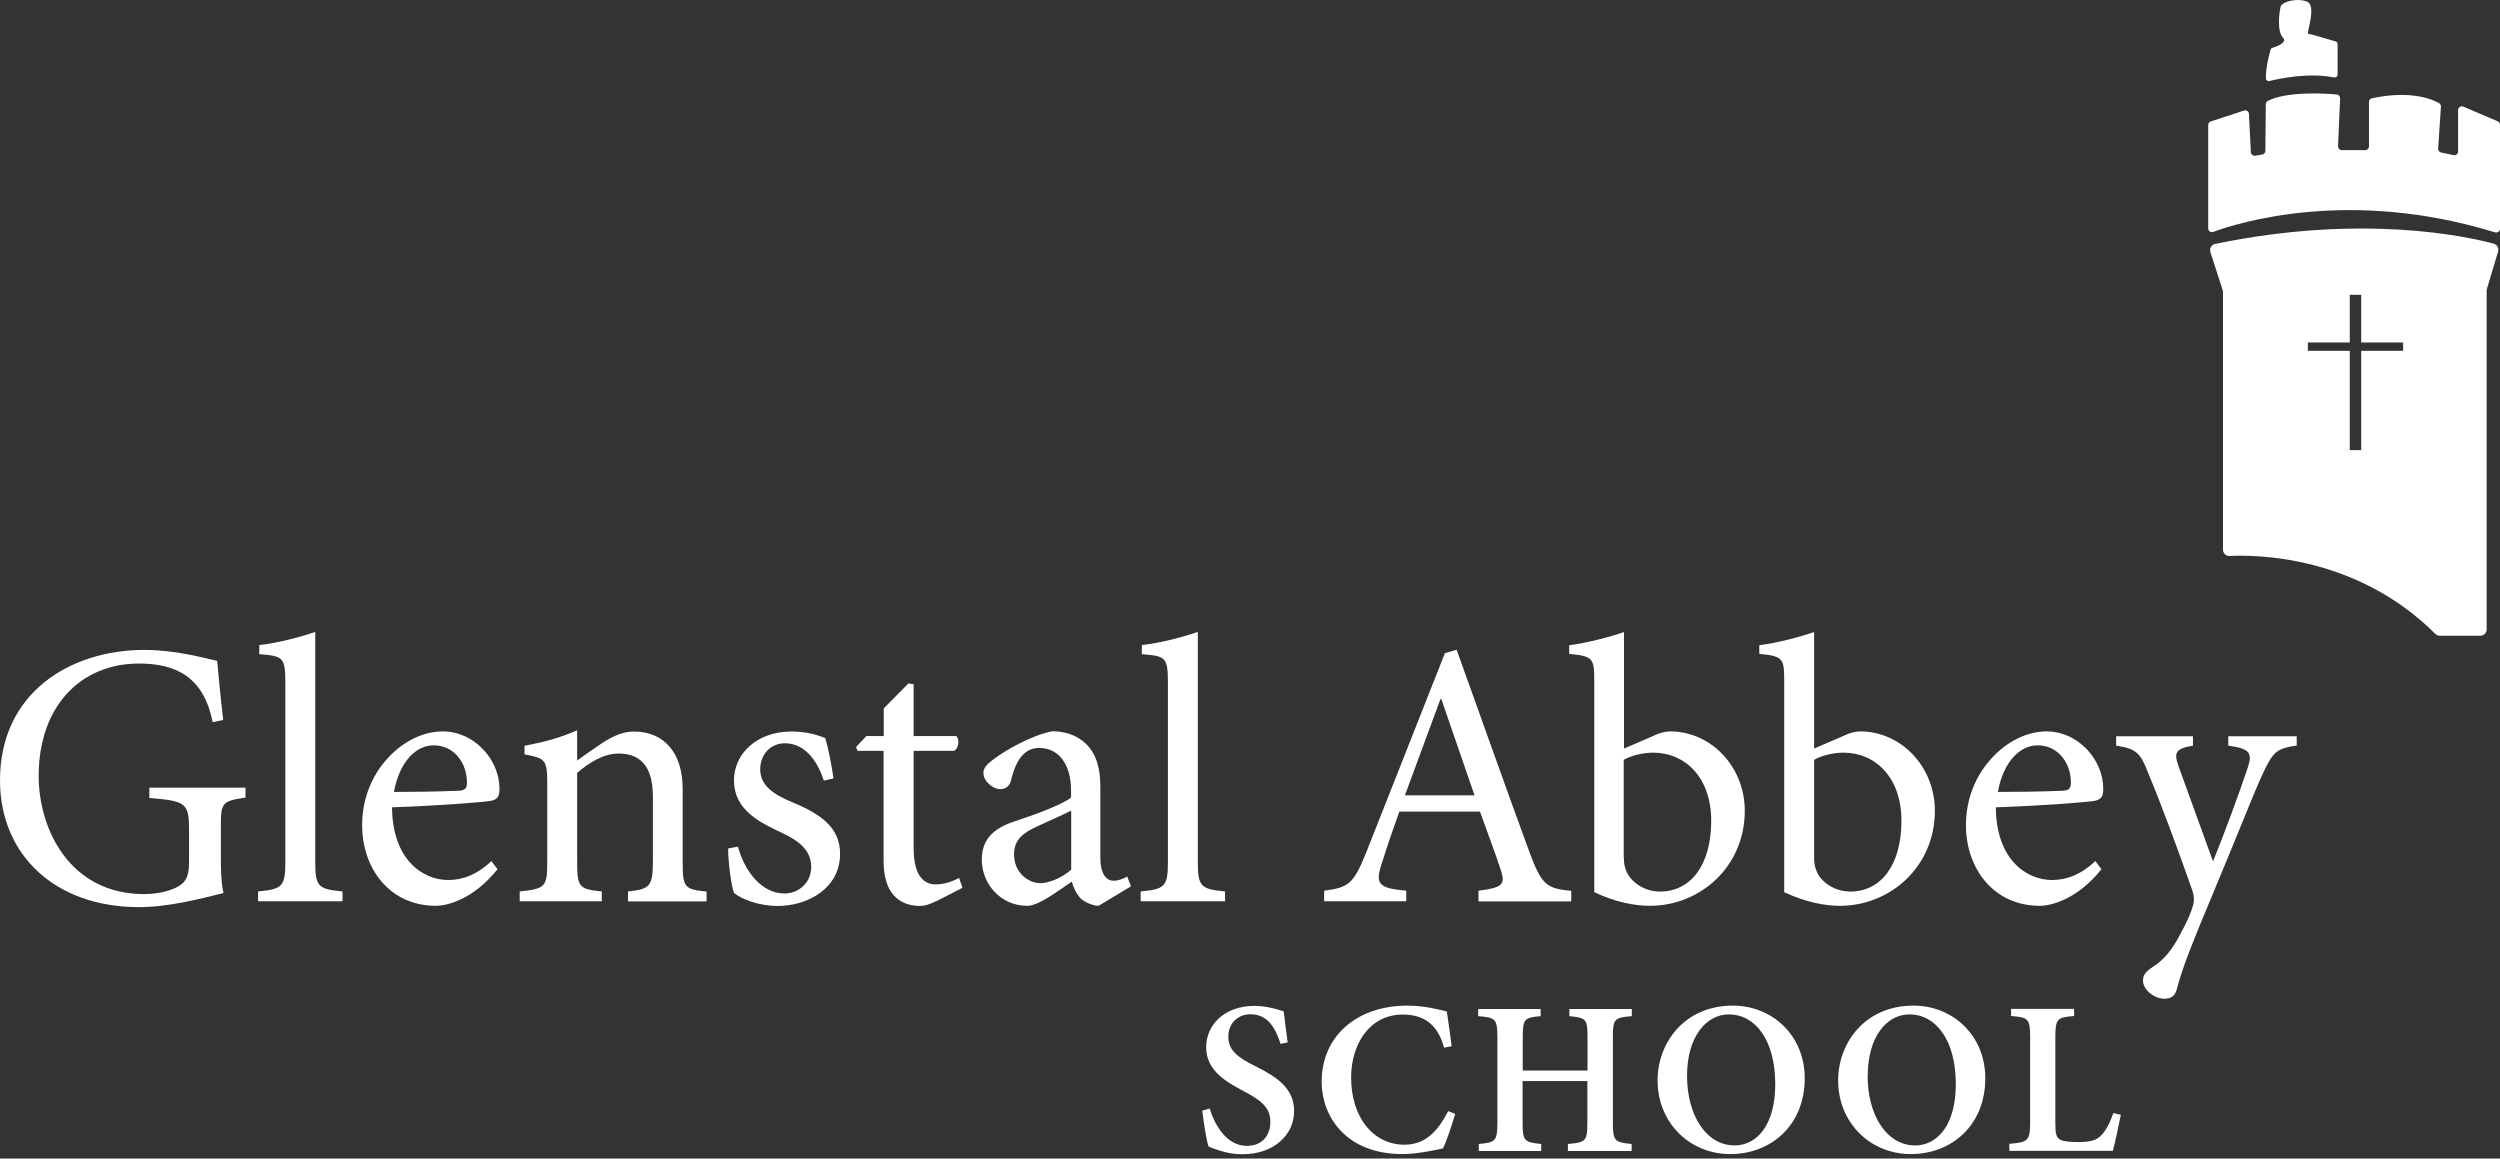 <svg xmlns="http://www.w3.org/2000/svg" width="164" height="76" viewBox="0 0 164 76" fill="none"><rect x="0" y="0" width="164" height="76" fill="#333333" stroke="none"/><path d="M145.185 15.214C146.8 14.618 154.126 12.301 163.673 15.243C163.837 15.291 164 15.176 164 15.013V8.187C164 8.09 163.942 7.994 163.846 7.956L161.596 6.994C161.433 6.927 161.25 7.042 161.25 7.225V9.936C161.25 10.1 161.106 10.215 160.952 10.177L160.135 10.004C160.02 9.975 159.933 9.869 159.943 9.744L160.125 6.994C160.125 6.898 160.087 6.812 160 6.764C159.577 6.523 158.164 5.898 155.597 6.446C155.482 6.466 155.405 6.571 155.405 6.687V9.6C155.405 9.734 155.29 9.85 155.155 9.85H153.626C153.482 9.85 153.376 9.734 153.376 9.59L153.511 6.456C153.511 6.321 153.415 6.206 153.28 6.196C152.511 6.129 150.04 5.975 148.761 6.619C148.685 6.658 148.636 6.744 148.636 6.841L148.608 9.898C148.608 10.013 148.521 10.119 148.396 10.138L147.944 10.215C147.8 10.234 147.665 10.129 147.656 9.984L147.531 7.475C147.531 7.312 147.358 7.196 147.204 7.254L145.031 7.965C144.925 8.004 144.858 8.09 144.858 8.196V14.984C144.858 15.157 145.031 15.272 145.195 15.214" fill="white"></path><path d="M148.886 5.312C149.521 5.158 151.434 4.745 153.117 5.081C153.232 5.1 153.347 5.014 153.347 4.889V2.899C153.347 2.812 153.29 2.735 153.213 2.716C152.79 2.591 151.53 2.216 151.415 2.216C151.28 2.216 151.992 0.38 151.348 0.111C150.704 -0.159 149.713 0.111 149.617 0.418C149.531 0.678 149.348 2.043 149.752 2.456C150.088 2.793 149.348 3.053 149.069 3.139C149.002 3.158 148.954 3.206 148.944 3.274C148.858 3.581 148.617 4.514 148.646 5.139C148.646 5.264 148.771 5.35 148.886 5.312Z" fill="white"></path><path d="M163.586 15.984C161.885 15.522 154.982 13.993 145.31 16.003C145.069 16.051 144.925 16.301 145.002 16.541L145.81 19.041C145.81 19.041 145.829 19.128 145.829 19.166V36.058C145.829 36.299 146.031 36.491 146.262 36.472C148.002 36.385 154.597 36.433 159.75 41.577C159.827 41.654 159.933 41.702 160.039 41.702H162.712C162.942 41.702 163.125 41.519 163.125 41.288V19.06C163.125 19.06 163.125 18.983 163.144 18.945L163.875 16.503C163.942 16.282 163.808 16.041 163.586 15.984ZM157.645 23.012H154.895V29.53H154.145V23.012H151.396V22.464H154.145V19.339H154.895V22.464H157.645V23.012Z" fill="white"></path><path d="M16.075 52.325C14.585 52.547 14.489 52.672 14.489 54.133V56.248C14.489 57.113 14.508 57.911 14.662 58.584C13.123 58.959 11.085 59.507 9.105 59.507C3.644 59.507 0 56.104 0 51.191C0 45.432 4.615 42.634 9.48 42.634C11.537 42.634 13.45 43.182 14.248 43.355C14.325 44.221 14.45 45.586 14.643 47.23L13.95 47.374C13.354 44.346 11.47 43.528 9.114 43.528C5.317 43.528 2.538 46.307 2.538 50.903C2.538 54.479 4.644 58.652 9.441 58.652C10.287 58.652 11.056 58.479 11.604 58.2C12.104 57.931 12.402 57.633 12.402 56.585V54.479C12.402 52.691 12.229 52.547 9.797 52.345V51.672H16.104V52.345L16.075 52.325Z" fill="white"></path><path d="M16.931 59.123V58.479C18.498 58.325 18.719 58.181 18.719 56.537V44.798C18.719 43.106 18.565 43.038 17.008 42.913V42.317C18.296 42.173 19.834 41.75 20.68 41.452V56.537C20.68 58.171 20.882 58.325 22.468 58.479V59.123H16.931Z" fill="white"></path><path d="M32.641 57.017C31.073 58.979 29.362 59.421 28.593 59.421C25.536 59.421 23.757 56.941 23.757 54.133C23.757 52.422 24.372 50.913 25.391 49.788C26.41 48.644 27.747 47.98 29.045 47.98C31.102 47.98 32.766 49.816 32.766 51.749C32.766 52.239 32.641 52.441 32.198 52.537C31.775 52.614 28.67 52.864 25.718 52.96C25.738 56.335 27.68 57.729 29.41 57.729C30.4 57.729 31.343 57.335 32.237 56.489L32.631 57.008L32.641 57.017ZM25.843 51.951C27.228 51.951 28.593 51.932 30.035 51.874C30.477 51.874 30.631 51.73 30.631 51.374C30.65 50.086 29.814 48.894 28.449 48.894C27.305 48.894 26.218 49.932 25.843 51.941" fill="white"></path><path d="M41.197 59.123V58.478C42.668 58.325 42.831 58.132 42.831 56.411V52.268C42.831 50.556 42.235 49.431 40.572 49.431C39.582 49.431 38.611 50.056 37.861 50.701V56.536C37.861 58.228 38.005 58.325 39.476 58.478V59.123H34.092V58.478C35.775 58.306 35.9 58.181 35.9 56.536V51.402C35.9 49.816 35.755 49.739 34.409 49.489V48.922C35.602 48.701 36.765 48.403 37.861 47.903V49.893C38.361 49.518 38.899 49.153 39.524 48.73C40.216 48.287 40.861 47.989 41.582 47.989C43.543 47.989 44.783 49.355 44.783 51.758V56.546C44.783 58.238 44.908 58.334 46.35 58.488V59.132H41.188L41.197 59.123Z" fill="white"></path><path d="M54.042 51.21C53.571 49.749 52.705 48.759 51.484 48.759C50.542 48.759 49.869 49.499 49.869 50.47C49.869 51.585 50.859 52.162 51.984 52.633C53.849 53.402 55.109 54.296 55.109 56.008C55.109 58.267 53.003 59.431 51.013 59.431C49.744 59.431 48.61 58.959 48.158 58.584C47.985 58.238 47.764 56.546 47.764 55.662L48.408 55.537C48.85 57.171 49.975 58.613 51.456 58.613C52.379 58.613 53.215 57.921 53.215 56.873C53.215 55.825 52.494 55.191 51.254 54.614C49.763 53.922 48.148 53.095 48.148 51.191C48.148 49.451 49.639 47.989 51.917 47.989C52.936 47.989 53.599 48.211 54.128 48.413C54.33 48.98 54.599 50.451 54.676 51.066L54.032 51.21H54.042Z" fill="white"></path><path d="M61.435 59.104C61.012 59.325 60.618 59.431 60.397 59.431C58.83 59.431 57.964 58.44 57.964 56.479V49.259H56.253L56.157 49.009L56.83 48.288H57.974V46.471L59.589 44.836L59.935 44.884V48.288H62.743C62.964 48.538 62.887 49.086 62.589 49.259H59.935V55.633C59.935 57.642 60.752 58.017 61.377 58.017C62.002 58.017 62.57 57.777 62.916 57.594L63.137 58.239L61.454 59.104H61.435Z" fill="white"></path><path d="M72.078 59.421C71.703 59.421 71.184 59.2 70.905 58.95C70.588 58.604 70.434 58.258 70.309 57.834C69.319 58.507 68.127 59.421 67.386 59.421C65.617 59.421 64.406 57.959 64.406 56.392C64.406 55.181 65.05 54.402 66.415 53.931C67.906 53.441 69.723 52.768 70.261 52.316V51.874C70.261 50.085 69.415 49.066 68.175 49.066C67.675 49.066 67.309 49.268 67.059 49.566C66.742 49.893 66.511 50.431 66.319 51.201C66.223 51.595 65.944 51.768 65.598 51.768C65.156 51.768 64.512 51.268 64.512 50.701C64.512 50.326 64.829 50.056 65.31 49.71C66.002 49.211 67.617 48.249 69.031 47.97C69.78 47.97 70.521 48.191 71.069 48.643C71.934 49.364 72.184 50.383 72.184 51.672V56.286C72.184 57.402 72.626 57.777 73.049 57.777C73.347 57.777 73.693 57.652 73.943 57.498L74.193 58.142L72.088 59.411L72.078 59.421ZM70.271 53.172C69.751 53.45 68.559 53.96 68.04 54.21C67.069 54.652 66.521 55.123 66.521 56.027C66.521 57.315 67.511 57.94 68.281 57.94C68.925 57.911 69.79 57.498 70.271 57.046V53.172Z" fill="white"></path><path d="M74.828 59.123V58.479C76.395 58.325 76.616 58.181 76.616 56.537V44.798C76.616 43.106 76.462 43.038 74.904 42.913V42.317C76.193 42.173 77.731 41.75 78.577 41.452V56.537C78.577 58.171 78.779 58.325 80.365 58.479V59.123H74.828Z" fill="white"></path><path d="M96.989 59.123V58.431C98.556 58.229 98.777 58.036 98.45 57.066C98.133 56.094 97.633 54.758 97.085 53.239H91.797C91.403 54.354 91.028 55.402 90.71 56.441C90.162 58.008 90.384 58.258 92.249 58.431V59.123H86.865V58.431C88.432 58.21 88.778 58.056 89.643 55.873L94.787 42.846L95.556 42.625C97.094 46.894 98.758 51.614 100.344 55.931C101.142 58.065 101.459 58.286 103.074 58.44V59.133H96.998L96.989 59.123ZM94.546 45.846H94.499C93.71 47.98 92.912 50.143 92.162 52.172H96.729L94.546 45.846Z" fill="white"></path><path d="M108.545 48.23C108.939 48.057 109.285 47.98 109.564 47.98C112.217 47.98 114.458 50.268 114.458 53.191C114.458 56.835 111.554 59.421 108.228 59.421C107.208 59.421 105.939 59.171 104.584 58.527V44.73C104.584 43.192 104.536 43.048 102.94 42.894V42.327C104.113 42.182 105.622 41.779 106.535 41.461V49.105L108.545 48.239V48.23ZM106.526 56.248C106.526 56.623 106.574 56.864 106.67 57.094C106.824 57.584 107.564 58.459 108.881 58.488C110.939 58.488 112.256 56.719 112.256 53.845C112.256 50.97 110.516 49.374 108.458 49.374C107.756 49.374 106.968 49.576 106.516 49.845V56.248H106.526Z" fill="white"></path><path d="M121.015 48.23C121.418 48.057 121.765 47.98 122.034 47.98C124.687 47.98 126.927 50.268 126.927 53.191C126.927 56.835 124.024 59.421 120.697 59.421C119.678 59.421 118.409 59.171 117.044 58.527V44.73C117.044 43.192 116.996 43.048 115.41 42.894V42.327C116.573 42.182 118.092 41.779 119.005 41.461V49.105L121.015 48.239V48.23ZM119.005 56.248C119.005 56.623 119.053 56.864 119.149 57.094C119.303 57.584 120.044 58.459 121.361 58.488C123.418 58.488 124.735 56.719 124.735 53.845C124.735 50.97 122.995 49.374 120.938 49.374C120.246 49.374 119.448 49.576 119.005 49.845V56.248Z" fill="white"></path><path d="M137.859 57.017C136.292 58.979 134.58 59.421 133.811 59.421C130.754 59.421 128.966 56.941 128.966 54.133C128.966 52.422 129.591 50.913 130.61 49.788C131.629 48.644 132.965 47.98 134.253 47.98C136.311 47.98 137.974 49.816 137.974 51.749C137.974 52.239 137.849 52.441 137.407 52.537C136.984 52.614 133.878 52.864 130.927 52.96C130.946 56.335 132.888 57.729 134.628 57.729C135.619 57.729 136.561 57.335 137.455 56.489L137.849 57.008L137.859 57.017ZM131.061 51.951C132.446 51.951 133.821 51.932 135.253 51.874C135.696 51.874 135.849 51.73 135.849 51.374C135.869 50.086 135.032 48.894 133.667 48.894C132.523 48.894 131.436 49.932 131.061 51.941" fill="white"></path><path d="M150.665 48.903C149.348 49.105 149.127 49.297 148.454 50.72C147.838 52.037 147.06 54.095 145.348 58.19C143.685 62.161 143.137 63.574 142.791 64.92C142.666 65.391 142.339 65.516 141.993 65.516C141.301 65.516 140.58 64.92 140.58 64.324C140.58 63.93 140.801 63.709 141.224 63.43C141.993 62.93 142.493 62.315 143.06 61.219C143.531 60.353 143.733 59.834 143.829 59.508C143.954 59.133 143.954 58.815 143.81 58.392C142.82 55.566 141.695 52.556 140.955 50.797C140.436 49.432 140.186 49.114 138.82 48.913V48.297H143.858V48.913C142.714 49.114 142.589 49.355 142.916 50.278L145.175 56.508C145.868 54.816 146.944 51.893 147.464 50.326C147.762 49.384 147.589 49.114 146.175 48.913V48.297H150.665V48.913V48.903Z" fill="white"></path><path d="M84 68.468C83.711 67.564 83.231 66.535 82.038 66.535C81.135 66.535 80.577 67.199 80.577 67.997C80.577 68.891 81.163 69.362 82.385 69.958C83.75 70.641 84.894 71.391 84.894 72.881C84.894 74.467 83.548 75.717 81.51 75.717C80.962 75.717 80.481 75.63 80.096 75.505C79.712 75.39 79.452 75.294 79.279 75.207C79.154 74.861 78.962 73.66 78.866 72.862L79.356 72.717C79.616 73.621 80.385 75.169 81.788 75.169C82.75 75.169 83.336 74.544 83.336 73.583C83.336 72.621 82.654 72.141 81.577 71.573C80.298 70.91 79.125 70.16 79.125 68.699C79.125 67.237 80.317 65.987 82.279 65.987C83.106 65.987 83.836 66.228 84.211 66.343C84.269 66.872 84.356 67.478 84.471 68.381L84.009 68.478L84 68.468Z" fill="white"></path><path d="M95.46 73.073C95.258 73.756 94.902 74.852 94.662 75.333C94.277 75.419 92.999 75.707 91.999 75.707C88.288 75.707 86.701 73.227 86.701 70.968C86.701 67.987 88.98 65.968 92.335 65.968C93.499 65.968 94.527 66.266 94.912 66.353C95.027 67.141 95.124 67.785 95.229 68.631L94.729 68.728C94.297 67.093 93.287 66.555 92.018 66.555C89.826 66.555 88.634 68.526 88.634 70.679C88.634 73.314 90.095 75.092 92.133 75.092C93.431 75.092 94.268 74.313 94.999 72.891L95.47 73.073H95.46Z" fill="white"></path><path d="M107.035 66.66C105.901 66.757 105.805 66.834 105.805 68.055V73.65C105.805 74.852 105.92 74.938 107.035 75.044V75.505H102.853V75.044C104.017 74.948 104.132 74.861 104.132 73.65V70.919H99.882V73.65C99.882 74.852 99.998 74.938 101.103 75.044V75.505H97.008V75.044C98.094 74.948 98.229 74.861 98.229 73.65V68.055C98.229 66.834 98.104 66.747 96.969 66.66V66.189H101.065V66.66C100.007 66.747 99.892 66.834 99.892 68.055V70.227H104.142V68.055C104.142 66.834 104.045 66.766 102.949 66.66V66.189H107.045V66.66H107.035Z" fill="white"></path><path d="M118.39 70.737C118.39 73.814 116.188 75.707 113.506 75.707C110.823 75.707 108.737 73.631 108.737 70.881C108.737 68.391 110.516 65.968 113.679 65.968C116.227 65.968 118.39 67.891 118.39 70.737ZM110.67 70.573C110.67 73.112 111.891 75.14 113.794 75.14C115.246 75.14 116.457 73.804 116.457 71.131C116.457 68.228 115.15 66.545 113.41 66.545C111.92 66.545 110.67 68.026 110.67 70.564" fill="white"></path><path d="M130.235 70.737C130.235 73.814 128.033 75.707 125.351 75.707C122.668 75.707 120.582 73.631 120.582 70.881C120.582 68.391 122.361 65.968 125.524 65.968C128.072 65.968 130.235 67.891 130.235 70.737ZM122.514 70.573C122.514 73.112 123.736 75.14 125.639 75.14C127.081 75.14 128.302 73.804 128.302 71.131C128.302 68.228 126.995 66.545 125.255 66.545C123.764 66.545 122.524 68.026 122.524 70.564" fill="white"></path><path d="M139.128 73.131C139.012 73.688 138.724 75.092 138.599 75.496H131.811V75.034C133.032 74.938 133.177 74.832 133.177 73.612V68.045C133.177 66.824 133.052 66.737 131.927 66.651V66.18H136.061V66.651C134.955 66.737 134.83 66.824 134.83 68.045V73.669C134.83 74.371 134.888 74.64 135.176 74.775C135.436 74.89 135.849 74.919 136.349 74.919C137.042 74.919 137.541 74.832 137.868 74.448C138.138 74.159 138.397 73.708 138.638 73.015L139.128 73.131Z" fill="white"></path></svg>